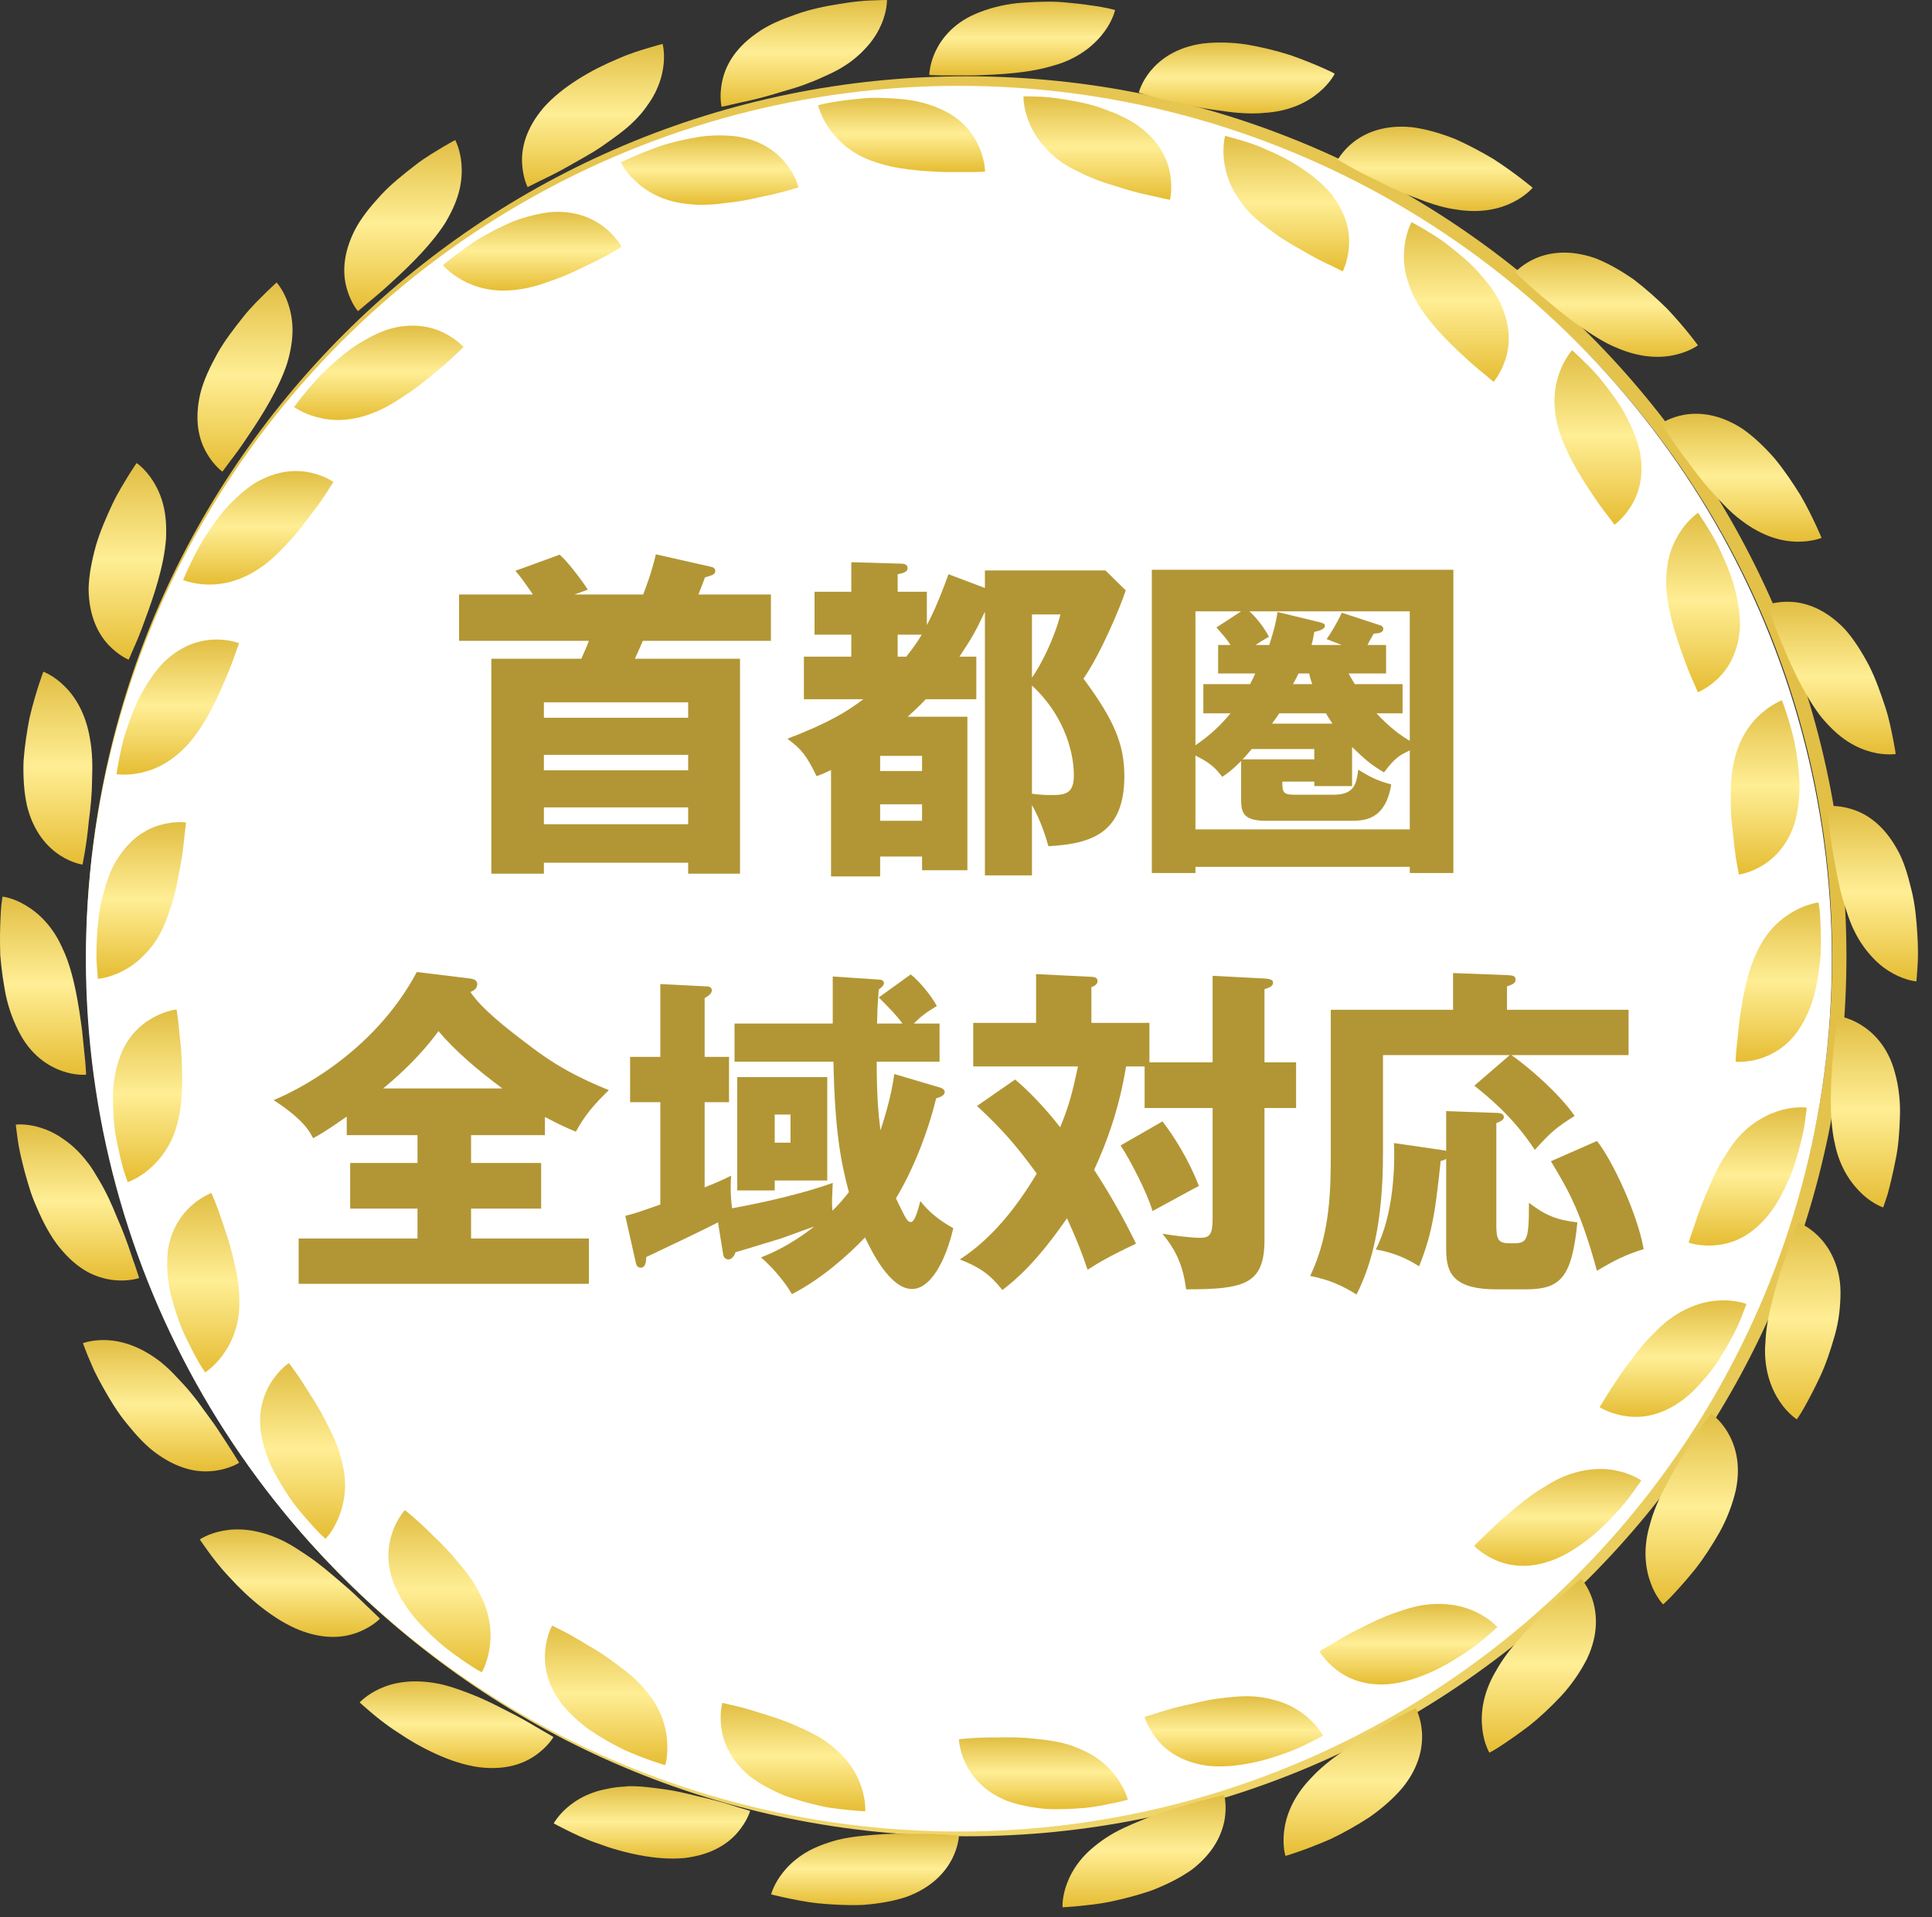 <svg width="135" height="134" viewBox="0 0 135 134" fill="none" xmlns="http://www.w3.org/2000/svg">
<rect x="0" y="0" width="135" height="134" fill="#333333" stroke="none"/>
<path d="M128.021 66.832C128.021 33.419 100.934 6.332 67.521 6.332C34.108 6.332 7.021 33.419 7.021 66.832C7.021 100.246 34.108 127.332 67.521 127.332V128.332C33.555 128.332 6.021 100.798 6.021 66.832C6.021 32.867 33.555 5.332 67.521 5.332C101.486 5.332 129.021 32.867 129.021 66.832C129.021 100.798 101.486 128.332 67.521 128.332V127.332C100.934 127.332 128.021 100.246 128.021 66.832Z" fill="url(#paint0_linear_2030_811)"/>
<circle cx="67" cy="67" r="61" fill="white"/>
<path d="M77.263 128.456C78.038 127.929 78.951 127.544 79.869 127.169C80.787 126.784 81.726 126.504 82.565 126.251C83.399 125.982 84.143 125.781 84.681 125.655C84.95 125.591 85.166 125.544 85.314 125.507C85.462 125.47 85.541 125.449 85.541 125.449C85.541 125.449 85.741 126.156 85.573 127.153C85.398 128.145 84.85 129.454 83.299 130.651C82.512 131.216 81.557 131.691 80.56 132.086C79.558 132.445 78.518 132.704 77.584 132.904C76.65 133.094 75.806 133.163 75.21 133.226C74.609 133.279 74.244 133.295 74.244 133.295C74.244 133.295 74.197 132.572 74.566 131.606C74.746 131.126 75.031 130.583 75.463 130.045C75.896 129.496 76.482 128.984 77.257 128.456H77.263Z" fill="url(#paint1_linear_2030_811)"/>
<path d="M91.593 124.283C92.221 123.592 93.002 122.964 93.819 122.41C94.616 121.819 95.455 121.302 96.22 120.874C97.713 119.956 98.927 119.386 98.927 119.386C98.927 119.386 99.286 120.014 99.359 121.027C99.428 122.03 99.217 123.454 97.982 124.964C97.355 125.697 96.547 126.409 95.666 127.016C94.774 127.596 93.835 128.119 92.97 128.53C92.094 128.91 91.308 129.211 90.738 129.406C90.453 129.501 90.226 129.58 90.068 129.633C89.91 129.675 89.82 129.702 89.82 129.702C89.82 129.702 89.767 129.527 89.725 129.232C89.688 128.937 89.667 128.509 89.725 127.992C89.846 126.958 90.305 125.623 91.588 124.288L91.593 124.283Z" fill="url(#paint2_linear_2030_811)"/>
<path d="M104.509 116.817C104.958 115.994 105.564 115.197 106.229 114.469C106.868 113.709 107.554 113.002 108.197 112.406C109.432 111.166 110.477 110.322 110.477 110.322C110.477 110.322 110.973 110.849 111.284 111.815C111.585 112.77 111.722 114.21 110.878 115.962C110.44 116.822 109.833 117.714 109.115 118.5C108.387 119.276 107.606 120.014 106.857 120.605C106.097 121.186 105.406 121.661 104.9 121.993C104.398 122.331 104.071 122.489 104.071 122.489C104.071 122.489 103.697 121.872 103.581 120.853C103.454 119.824 103.575 118.405 104.509 116.812V116.817Z" fill="url(#paint3_linear_2030_811)"/>
<path d="M115.299 106.507C115.537 105.6 115.943 104.687 116.413 103.821C116.856 102.935 117.352 102.086 117.837 101.352C118.307 100.608 118.718 99.959 119.04 99.511C119.357 99.057 119.563 98.793 119.563 98.793C119.563 98.793 120.169 99.189 120.697 100.054C121.214 100.909 121.694 102.281 121.283 104.18C121.061 105.119 120.686 106.132 120.169 107.061C119.647 107.984 119.061 108.887 118.47 109.641C117.874 110.385 117.31 111.013 116.898 111.451C116.692 111.673 116.523 111.841 116.402 111.952C116.281 112.063 116.212 112.126 116.212 112.126C116.212 112.126 115.7 111.615 115.352 110.654C114.988 109.683 114.766 108.275 115.299 106.507Z" fill="url(#paint4_linear_2030_811)"/>
<path d="M123.356 93.944C123.382 93.01 123.546 92.018 123.799 91.069C124.031 90.108 124.301 89.159 124.596 88.336C124.892 87.513 125.118 86.774 125.324 86.262C125.525 85.745 125.657 85.439 125.657 85.439C125.657 85.439 126.342 85.676 127.06 86.394C127.419 86.753 127.788 87.233 128.078 87.866C128.369 88.499 128.601 89.301 128.606 90.267C128.611 91.232 128.5 92.309 128.205 93.332C127.915 94.356 127.572 95.379 127.166 96.239C126.759 97.105 126.364 97.849 126.068 98.371C125.926 98.635 125.794 98.841 125.699 98.978C125.604 99.115 125.556 99.194 125.556 99.194C125.556 99.194 124.939 98.814 124.374 97.97C123.799 97.121 123.24 95.791 123.346 93.955L123.356 93.944Z" fill="url(#paint5_linear_2030_811)"/>
<path d="M128.184 79.82C127.804 77.994 127.925 75.826 128.052 74.074C128.142 73.203 128.221 72.433 128.274 71.884C128.337 71.335 128.395 71.003 128.395 71.003C128.395 71.003 129.118 71.072 129.988 71.594C130.848 72.116 131.925 73.108 132.415 74.987C132.674 75.926 132.801 76.997 132.758 78.057C132.727 79.123 132.648 80.194 132.442 81.128C132.257 82.067 132.057 82.885 131.898 83.466C131.714 84.041 131.587 84.384 131.587 84.384C131.587 84.384 130.896 84.162 130.147 83.471C129.413 82.79 128.527 81.629 128.189 79.814L128.184 79.82Z" fill="url(#paint6_linear_2030_811)"/>
<path d="M129.519 64.962C129.324 64.54 129.155 64.091 129.012 63.627C128.854 63.162 128.711 62.682 128.595 62.202C128.358 61.242 128.215 60.271 128.052 59.406C127.904 58.54 127.836 57.775 127.772 57.221C127.698 56.673 127.667 56.34 127.667 56.34C127.667 56.34 128.384 56.24 129.366 56.541C130.363 56.841 131.55 57.569 132.516 59.269C133.022 60.118 133.307 61.136 133.56 62.176C133.824 63.215 133.914 64.281 133.972 65.231C134.035 66.186 134.035 67.025 133.982 67.626C133.946 68.228 133.909 68.586 133.909 68.586C133.909 68.586 133.186 68.534 132.289 68.043C131.84 67.8 131.344 67.447 130.875 66.945C130.4 66.444 129.909 65.795 129.524 64.956L129.519 64.962Z" fill="url(#paint7_linear_2030_811)"/>
<path d="M127.334 50.204C126.179 48.753 125.266 46.774 124.596 45.154C124.243 44.352 123.973 43.63 123.794 43.107C123.704 42.843 123.625 42.638 123.572 42.495C123.52 42.353 123.493 42.274 123.493 42.274C123.493 42.274 124.169 42.005 125.192 42.063C126.205 42.126 127.545 42.548 128.901 43.962C129.55 44.68 130.115 45.592 130.611 46.537C131.091 47.492 131.434 48.505 131.735 49.412C132.036 50.32 132.173 51.154 132.299 51.745C132.415 52.336 132.463 52.694 132.463 52.694C132.463 52.694 131.745 52.816 130.753 52.552C130.257 52.42 129.688 52.193 129.107 51.818C128.527 51.444 127.941 50.916 127.334 50.199V50.204Z" fill="url(#paint8_linear_2030_811)"/>
<path d="M121.699 36.385C120.94 35.831 120.269 35.103 119.61 34.364C118.94 33.631 118.359 32.84 117.837 32.133C117.304 31.436 116.866 30.803 116.565 30.339C116.27 29.869 116.08 29.595 116.08 29.595C116.08 29.595 116.671 29.173 117.679 28.988C118.671 28.814 120.085 28.893 121.736 29.953C122.533 30.502 123.303 31.241 124.01 32.048C124.686 32.871 125.282 33.763 125.788 34.575C126.274 35.399 126.633 36.164 126.891 36.707C127.144 37.251 127.282 37.588 127.282 37.588C127.282 37.588 126.617 37.873 125.583 37.857C124.538 37.847 123.187 37.514 121.705 36.391L121.699 36.385Z" fill="url(#paint9_linear_2030_811)"/>
<path d="M112.946 24.297C112.081 23.939 111.247 23.395 110.434 22.825C109.611 22.271 108.857 21.643 108.187 21.079C107.501 20.53 106.931 20.013 106.525 19.633C106.124 19.253 105.876 19.026 105.876 19.026C105.876 19.026 106.356 18.472 107.285 18.061C108.208 17.66 109.601 17.401 111.453 18.04C112.355 18.383 113.278 18.921 114.16 19.533C115.004 20.177 115.8 20.894 116.481 21.564C117.795 22.952 118.644 24.134 118.644 24.134C118.644 24.134 118.064 24.572 117.056 24.799C116.043 25.036 114.64 25.036 112.941 24.292L112.946 24.297Z" fill="url(#paint10_linear_2030_811)"/>
<path d="M101.591 14.621C100.663 14.473 99.724 14.146 98.806 13.782C97.872 13.439 96.99 13.011 96.21 12.61C95.413 12.241 94.732 11.877 94.252 11.603C94.015 11.465 93.82 11.355 93.688 11.275C93.556 11.202 93.482 11.159 93.482 11.159C93.482 11.159 93.566 10.996 93.751 10.758C93.936 10.516 94.221 10.199 94.621 9.893C95.424 9.286 96.722 8.695 98.668 8.891C99.629 9.012 100.658 9.313 101.649 9.703C102.626 10.13 103.565 10.642 104.388 11.133C105.987 12.178 107.095 13.122 107.095 13.122C107.095 13.122 106.636 13.681 105.712 14.14C104.784 14.605 103.417 14.948 101.591 14.615V14.621Z" fill="url(#paint11_linear_2030_811)"/>
<path d="M88.269 7.899C87.335 7.972 86.338 7.899 85.367 7.746C84.38 7.635 83.415 7.445 82.565 7.234C80.85 6.886 79.573 6.474 79.573 6.474C79.573 6.474 79.742 5.767 80.376 4.981C81.009 4.205 82.138 3.298 84.069 3.039C85.029 2.928 86.106 2.955 87.161 3.118C88.211 3.303 89.25 3.561 90.163 3.852C91.065 4.168 91.841 4.49 92.395 4.733C92.669 4.859 92.891 4.954 93.039 5.028C93.186 5.107 93.265 5.15 93.265 5.15C93.265 5.15 93.186 5.313 93.012 5.556C92.838 5.799 92.558 6.126 92.163 6.458C91.371 7.128 90.121 7.798 88.274 7.893L88.269 7.899Z" fill="url(#paint12_linear_2030_811)"/>
<path d="M73.722 4.548C71.949 5.123 69.775 5.213 68.024 5.271C67.148 5.271 66.378 5.271 65.823 5.271C65.269 5.26 64.937 5.239 64.937 5.239C64.937 5.239 64.937 4.516 65.365 3.593C65.797 2.686 66.678 1.514 68.488 0.839C69.396 0.491 70.446 0.248 71.506 0.185C72.567 0.116 73.643 0.074 74.593 0.185C75.543 0.269 76.376 0.39 76.972 0.491C77.563 0.596 77.917 0.702 77.917 0.702C77.917 0.702 77.769 1.409 77.162 2.227C76.555 3.044 75.495 4.031 73.727 4.553L73.722 4.548Z" fill="url(#paint13_linear_2030_811)"/>
<path d="M58.806 4.733C58.405 4.97 57.978 5.181 57.529 5.371C57.086 5.582 56.622 5.767 56.157 5.936C55.693 6.105 55.224 6.247 54.759 6.374C54.3 6.506 53.857 6.653 53.429 6.764C52.585 7.002 51.825 7.139 51.287 7.271C50.749 7.403 50.422 7.461 50.422 7.461C50.422 7.461 50.248 6.759 50.448 5.756C50.644 4.738 51.24 3.467 52.839 2.343C53.63 1.757 54.611 1.356 55.624 1.002C56.632 0.638 57.682 0.433 58.627 0.28C59.571 0.121 60.405 0.037 61.006 0.026C61.613 0 61.977 0 61.977 0C61.977 0 61.998 0.723 61.602 1.667C61.402 2.137 61.106 2.665 60.653 3.182C60.204 3.704 59.608 4.258 58.811 4.728L58.806 4.733Z" fill="url(#paint14_linear_2030_811)"/>
<path d="M44.349 8.426C43.695 9.091 42.877 9.65 42.065 10.225C41.247 10.785 40.371 11.233 39.616 11.676C38.851 12.104 38.16 12.441 37.659 12.679C37.168 12.932 36.867 13.075 36.867 13.075C36.867 13.075 36.53 12.431 36.482 11.407C36.429 10.368 36.72 9.012 37.986 7.519C39.273 6.062 41.352 4.865 43.114 4.137C43.985 3.741 44.798 3.503 45.373 3.329C45.948 3.155 46.301 3.071 46.301 3.071C46.301 3.071 46.496 3.773 46.333 4.786C46.254 5.292 46.085 5.878 45.774 6.495C45.615 6.806 45.42 7.112 45.188 7.434C44.956 7.767 44.676 8.099 44.349 8.426Z" fill="url(#paint15_linear_2030_811)"/>
<path d="M31.19 15.454C30.214 17.032 28.657 18.551 27.36 19.733C26.716 20.329 26.125 20.826 25.692 21.174C25.275 21.532 25.012 21.744 25.012 21.744C25.012 21.744 24.531 21.2 24.246 20.213C23.951 19.221 23.909 17.834 24.79 16.082C25.238 15.217 25.914 14.394 26.642 13.607C27.37 12.827 28.214 12.167 28.969 11.581C29.718 10.985 30.457 10.579 30.968 10.262C31.485 9.956 31.807 9.788 31.807 9.788C31.807 9.788 32.161 10.421 32.245 11.444C32.288 11.956 32.266 12.568 32.113 13.238C31.955 13.908 31.66 14.642 31.185 15.449L31.19 15.454Z" fill="url(#paint16_linear_2030_811)"/>
<path d="M20.062 25.4C19.482 27.162 18.332 29.009 17.345 30.46C16.865 31.193 16.406 31.811 16.068 32.249C15.741 32.692 15.541 32.961 15.541 32.961C15.541 32.961 14.944 32.544 14.438 31.658C13.921 30.766 13.551 29.426 13.995 27.511C14.227 26.566 14.691 25.606 15.208 24.672C15.736 23.743 16.401 22.904 16.991 22.155C17.582 21.406 18.205 20.831 18.627 20.403C19.06 19.981 19.329 19.744 19.329 19.744C19.329 19.744 19.825 20.277 20.147 21.253C20.31 21.738 20.432 22.34 20.442 23.031C20.442 23.722 20.331 24.503 20.062 25.4Z" fill="url(#paint17_linear_2030_811)"/>
<path d="M11.599 37.683C11.457 39.535 10.771 41.598 10.159 43.244C9.868 44.073 9.573 44.785 9.346 45.292C9.23 45.545 9.146 45.751 9.088 45.888C9.03 46.03 8.993 46.104 8.993 46.104C8.993 46.104 8.317 45.84 7.605 45.096C6.908 44.358 6.217 43.139 6.191 41.176C6.207 40.211 6.418 39.161 6.703 38.126C7.003 37.103 7.441 36.121 7.842 35.256C8.249 34.391 8.708 33.684 9.019 33.167C9.341 32.655 9.547 32.359 9.547 32.359C9.547 32.359 10.153 32.761 10.702 33.631C10.976 34.069 11.24 34.618 11.409 35.288C11.578 35.958 11.647 36.739 11.599 37.678V37.683Z" fill="url(#paint18_linear_2030_811)"/>
<path d="M6.286 51.629C6.46 52.552 6.471 53.544 6.434 54.53C6.423 55.522 6.328 56.504 6.207 57.369C6.049 59.115 5.764 60.424 5.764 60.424C5.764 60.424 5.046 60.329 4.197 59.78C3.358 59.232 2.35 58.203 1.886 56.309C1.674 55.364 1.611 54.293 1.643 53.227C1.717 52.167 1.88 51.106 2.065 50.167C2.503 48.304 3.03 46.943 3.03 46.943C3.03 46.943 3.711 47.186 4.455 47.903C5.21 48.621 5.98 49.792 6.286 51.623V51.629Z" fill="url(#paint19_linear_2030_811)"/>
<path d="M4.444 66.434C5.199 68.143 5.505 70.291 5.737 72.032C5.827 72.902 5.906 73.673 5.959 74.222C6.006 74.77 6.017 75.108 6.017 75.108C6.017 75.108 5.294 75.187 4.334 74.849C3.384 74.512 2.128 73.757 1.273 72.016C0.835 71.151 0.487 70.127 0.318 69.077C0.223 68.555 0.15 68.027 0.092 67.51C0.065 67.251 0.044 66.998 0.018 66.745C0.012 66.492 0.007 66.249 0.002 66.012C-0.009 65.057 0.028 64.218 0.065 63.621C0.081 63.321 0.113 63.083 0.139 62.914C0.165 62.751 0.176 62.661 0.176 62.661C0.176 62.661 0.899 62.735 1.769 63.257C2.656 63.775 3.732 64.73 4.434 66.434H4.444Z" fill="url(#paint20_linear_2030_811)"/>
<path d="M6.143 81.26C6.423 81.629 6.666 82.041 6.914 82.463C7.167 82.885 7.399 83.323 7.61 83.772C7.821 84.22 8.011 84.674 8.191 85.117C8.386 85.555 8.56 85.988 8.718 86.399C9.035 87.217 9.251 87.956 9.446 88.473C9.626 88.995 9.721 89.317 9.721 89.317C9.721 89.317 9.04 89.565 8.022 89.47C7.515 89.422 6.919 89.285 6.286 88.979C5.669 88.668 5.02 88.183 4.381 87.444C3.722 86.716 3.199 85.782 2.756 84.811C2.534 84.326 2.323 83.83 2.155 83.339C1.996 82.843 1.854 82.358 1.727 81.898C1.485 80.975 1.295 80.152 1.226 79.556C1.142 78.96 1.105 78.596 1.105 78.596C1.105 78.596 1.822 78.501 2.804 78.801C3.294 78.949 3.848 79.197 4.408 79.593C4.988 79.983 5.584 80.521 6.138 81.265L6.143 81.26Z" fill="url(#paint21_linear_2030_811)"/>
<path d="M11.314 95.258C11.673 95.553 12.021 95.886 12.348 96.245C12.686 96.598 13.029 96.962 13.34 97.347C13.657 97.727 13.952 98.123 14.227 98.513C14.506 98.904 14.791 99.273 15.039 99.632C16.015 101.088 16.712 102.228 16.712 102.228C16.712 102.228 16.11 102.629 15.097 102.777C14.596 102.851 13.973 102.866 13.298 102.708C12.628 102.55 11.873 102.239 11.077 101.679C10.259 101.131 9.547 100.339 8.877 99.511C8.191 98.688 7.652 97.764 7.183 96.931C6.951 96.514 6.74 96.118 6.566 95.754C6.402 95.385 6.259 95.052 6.143 94.773C5.917 94.213 5.795 93.87 5.795 93.87C5.795 93.87 6.471 93.607 7.494 93.659C8.523 93.712 9.863 94.092 11.319 95.258H11.314Z" fill="url(#paint22_linear_2030_811)"/>
<path d="M19.661 107.626C20.083 107.826 20.495 108.069 20.901 108.338C21.308 108.607 21.73 108.876 22.12 109.177C22.912 109.773 23.64 110.427 24.31 110.997C24.969 111.572 25.502 112.132 25.914 112.506C26.315 112.886 26.547 113.124 26.547 113.124C26.547 113.124 26.056 113.656 25.106 114.042C24.146 114.437 22.759 114.638 20.938 113.926C19.128 113.208 17.313 111.651 16.037 110.232C15.377 109.541 14.87 108.871 14.517 108.38C14.163 107.895 13.963 107.589 13.963 107.589C13.963 107.589 14.554 107.172 15.567 106.982C16.585 106.787 17.968 106.839 19.661 107.626Z" fill="url(#paint23_linear_2030_811)"/>
<path d="M30.683 117.677C31.591 117.872 32.52 118.231 33.438 118.606C34.35 118.996 35.211 119.466 35.997 119.861C36.778 120.268 37.427 120.679 37.907 120.948C38.387 121.217 38.672 121.397 38.672 121.397C38.672 121.397 38.318 122.03 37.49 122.626C36.651 123.238 35.348 123.755 33.411 123.497C31.485 123.222 29.349 122.135 27.776 121.059C26.969 120.542 26.32 120.009 25.861 119.619C25.402 119.228 25.133 118.98 25.133 118.98C25.133 118.98 25.613 118.437 26.547 118.015C27.491 117.582 28.842 117.313 30.678 117.677H30.683Z" fill="url(#paint24_linear_2030_811)"/>
<path d="M43.774 124.837C44.708 124.8 45.689 124.948 46.671 125.085C47.652 125.233 48.591 125.507 49.451 125.697C50.306 125.903 51.039 126.13 51.567 126.304C52.1 126.457 52.416 126.557 52.416 126.557C52.416 126.557 52.227 127.259 51.562 128.04C50.892 128.831 49.757 129.628 47.805 129.855C45.869 130.039 43.536 129.496 41.748 128.826C40.84 128.52 40.086 128.14 39.548 127.876C39.009 127.607 38.693 127.433 38.693 127.433C38.693 127.433 39.031 126.789 39.838 126.156C40.244 125.839 40.761 125.523 41.41 125.291C41.737 125.169 42.091 125.08 42.481 125.006C42.877 124.921 43.304 124.869 43.774 124.853V124.837Z" fill="url(#paint25_linear_2030_811)"/>
<path d="M58.194 128.678C59.091 128.409 60.078 128.309 61.07 128.23C62.056 128.14 63.043 128.14 63.919 128.166C65.671 128.145 67.005 128.298 67.005 128.298C67.005 128.298 66.984 129.021 66.525 129.923C66.061 130.815 65.148 131.912 63.312 132.577C62.394 132.883 61.339 133.052 60.273 133.131C59.212 133.173 58.141 133.11 57.186 133.02C56.236 132.92 55.413 132.735 54.822 132.614C54.231 132.488 53.883 132.393 53.883 132.393C53.883 132.393 54.057 131.686 54.696 130.878C55.012 130.472 55.445 130.039 56.02 129.654C56.595 129.258 57.308 128.947 58.21 128.673L58.194 128.678Z" fill="url(#paint26_linear_2030_811)"/>
<path d="M70.324 125.839C71.147 126.151 72.102 126.325 73.062 126.42C74.018 126.472 74.983 126.42 75.838 126.346C76.693 126.261 77.431 126.087 77.964 125.982C78.492 125.866 78.808 125.776 78.808 125.776C78.808 125.776 78.64 125.069 78.049 124.251C77.753 123.84 77.357 123.402 76.835 123.006C76.313 122.605 75.669 122.283 74.862 121.993C74.055 121.713 73.173 121.602 72.292 121.513C71.411 121.413 70.535 121.407 69.754 121.428C68.192 121.397 67.005 121.555 67.005 121.555C67.005 121.555 67.021 122.278 67.438 123.18C67.85 124.072 68.678 125.169 70.329 125.845L70.324 125.839Z" fill="url(#paint27_linear_2030_811)"/>
<path d="M84.222 123.386C85.979 123.623 88.089 123.159 89.699 122.563C90.516 122.294 91.192 121.945 91.677 121.708C92.163 121.465 92.448 121.302 92.448 121.302C92.448 121.302 92.115 120.658 91.35 120.004C90.97 119.677 90.48 119.344 89.878 119.091C89.577 118.959 89.25 118.859 88.891 118.769C88.527 118.674 88.137 118.606 87.715 118.569C86.865 118.495 85.989 118.606 85.103 118.711C84.222 118.822 83.383 119.065 82.618 119.223C81.858 119.402 81.204 119.603 80.734 119.761C80.265 119.898 79.98 119.988 79.98 119.988C79.98 119.988 80.17 120.69 80.787 121.481C81.41 122.288 82.454 123.101 84.222 123.381V123.386Z" fill="url(#paint28_linear_2030_811)"/>
<path d="M97.138 117.688C98.906 117.508 100.842 116.553 102.262 115.588C102.99 115.129 103.57 114.643 103.982 114.29C104.393 113.936 104.631 113.714 104.631 113.714C104.631 113.714 104.156 113.166 103.254 112.717C102.346 112.253 101.069 111.931 99.381 112.184C98.547 112.327 97.708 112.628 96.874 112.939C96.051 113.271 95.286 113.683 94.579 114.031C93.883 114.385 93.308 114.759 92.88 115.002C92.453 115.245 92.2 115.408 92.2 115.408C92.2 115.408 92.548 116.041 93.339 116.664C94.136 117.297 95.35 117.856 97.133 117.693L97.138 117.688Z" fill="url(#paint29_linear_2030_811)"/>
<path d="M108.34 109.092C110.018 108.502 111.674 107.114 112.825 105.842C113.421 105.225 113.88 104.618 114.191 104.175C114.508 103.737 114.687 103.463 114.687 103.463C114.687 103.463 114.096 103.046 113.115 102.814C112.128 102.576 110.804 102.56 109.226 103.209C108.836 103.373 108.456 103.579 108.081 103.811C107.707 104.043 107.321 104.275 106.968 104.534C106.25 105.051 105.596 105.631 104.995 106.138C104.404 106.65 103.934 107.151 103.57 107.483C103.211 107.821 103.005 108.037 103.005 108.037C103.005 108.037 103.496 108.57 104.409 108.987C105.332 109.414 106.651 109.678 108.335 109.092H108.34Z" fill="url(#paint30_linear_2030_811)"/>
<path d="M117.199 98.097C117.969 97.627 118.623 96.925 119.246 96.192C119.879 95.459 120.37 94.63 120.792 93.886C121.003 93.512 121.193 93.153 121.351 92.826C121.499 92.493 121.625 92.192 121.726 91.945C121.926 91.443 122.037 91.132 122.037 91.132C122.037 91.132 121.362 90.863 120.359 90.879C119.351 90.889 118.053 91.18 116.676 92.182C116.339 92.435 116.017 92.725 115.711 93.037C115.394 93.343 115.083 93.665 114.798 94.002C114.508 94.34 114.239 94.683 113.991 95.031C113.737 95.374 113.479 95.701 113.257 96.023C112.381 97.316 111.775 98.339 111.775 98.339C111.775 98.339 112.376 98.74 113.358 98.93C113.848 99.02 114.444 99.067 115.093 98.957C115.737 98.846 116.449 98.587 117.199 98.107V98.097Z" fill="url(#paint31_linear_2030_811)"/>
<path d="M123.203 85.323C123.831 84.679 124.322 83.851 124.738 82.985C124.944 82.553 125.139 82.109 125.303 81.672C125.451 81.228 125.577 80.79 125.693 80.379C125.915 79.55 126.084 78.812 126.142 78.274C126.216 77.736 126.242 77.408 126.242 77.408C126.242 77.408 125.525 77.308 124.554 77.561C124.068 77.688 123.52 77.894 122.971 78.237C122.401 78.574 121.815 79.044 121.288 79.698C121.019 80.025 120.792 80.384 120.554 80.759C120.312 81.128 120.095 81.519 119.9 81.914C119.7 82.31 119.531 82.711 119.367 83.107C119.188 83.497 119.03 83.877 118.887 84.241C118.602 84.969 118.412 85.629 118.238 86.088C118.08 86.552 117.995 86.842 117.995 86.842C117.995 86.842 118.676 87.09 119.673 87.043C120.174 87.016 120.755 86.916 121.372 86.658C121.968 86.394 122.596 85.977 123.208 85.328L123.203 85.323Z" fill="url(#paint32_linear_2030_811)"/>
<path d="M125.984 71.483C126.411 70.707 126.754 69.789 126.923 68.845C127.018 68.375 127.092 67.9 127.144 67.431C127.171 67.199 127.192 66.967 127.218 66.745C127.224 66.518 127.229 66.296 127.234 66.085C127.245 65.225 127.213 64.471 127.176 63.933C127.166 63.664 127.129 63.447 127.108 63.3C127.086 63.152 127.071 63.073 127.071 63.073C127.071 63.073 126.348 63.147 125.472 63.616C124.585 64.086 123.499 64.946 122.797 66.471C122.042 67.996 121.742 69.911 121.525 71.462C121.446 72.238 121.377 72.924 121.325 73.409C121.282 73.9 121.277 74.2 121.277 74.2C121.277 74.2 121.995 74.279 122.95 73.995C123.889 73.704 125.134 73.045 125.973 71.488L125.984 71.483Z" fill="url(#paint33_linear_2030_811)"/>
<path d="M125.445 57.374C125.667 56.525 125.757 55.554 125.741 54.588C125.688 53.633 125.551 52.678 125.387 51.834C124.997 50.162 124.517 48.943 124.517 48.943C124.517 48.943 123.831 49.185 123.076 49.856C122.311 50.526 121.509 51.607 121.156 53.259C120.961 54.093 120.929 54.984 120.94 55.865C120.929 56.752 121.003 57.628 121.114 58.398C121.24 59.954 121.515 61.12 121.515 61.12C121.515 61.12 122.232 61.031 123.087 60.529C123.931 60.028 124.944 59.094 125.44 57.385L125.445 57.374Z" fill="url(#paint34_linear_2030_811)"/>
<path d="M121.578 43.798C121.599 42.917 121.43 41.962 121.193 41.028C120.934 40.1 120.549 39.219 120.19 38.438C119.832 37.657 119.415 37.024 119.13 36.559C118.84 36.1 118.655 35.837 118.655 35.837C118.655 35.837 118.048 36.232 117.473 37.066C117.188 37.483 116.908 38 116.713 38.628C116.518 39.256 116.418 39.973 116.423 40.828C116.481 42.516 117.061 44.363 117.6 45.83C117.853 46.569 118.117 47.202 118.323 47.65C118.428 47.872 118.502 48.056 118.555 48.183C118.607 48.31 118.639 48.378 118.639 48.378C118.639 48.378 119.314 48.12 120.043 47.423C120.755 46.732 121.483 45.598 121.578 43.809V43.798Z" fill="url(#paint35_linear_2030_811)"/>
<path d="M114.576 31.536C114.397 30.666 114.001 29.79 113.548 28.935C113.088 28.091 112.492 27.331 111.965 26.651C111.437 25.97 110.872 25.458 110.493 25.073C110.102 24.698 109.854 24.482 109.854 24.482C109.854 24.482 109.358 25.01 108.999 25.954C108.82 26.424 108.672 26.999 108.63 27.648C108.588 28.297 108.656 29.03 108.867 29.858C109.326 31.484 110.329 33.146 111.2 34.444C111.627 35.098 112.033 35.652 112.339 36.037C112.635 36.433 112.814 36.67 112.814 36.67C112.814 36.67 113.41 36.259 113.949 35.409C114.492 34.554 114.914 33.293 114.582 31.531L114.576 31.536Z" fill="url(#paint36_linear_2030_811)"/>
<path d="M104.884 21.269C104.509 20.461 103.913 19.707 103.269 18.984C102.626 18.267 101.866 17.67 101.19 17.137C100.52 16.599 99.85 16.235 99.391 15.95C98.922 15.676 98.632 15.528 98.632 15.528C98.632 15.528 98.273 16.161 98.146 17.159C98.083 17.66 98.072 18.251 98.183 18.894C98.299 19.533 98.531 20.229 98.932 20.989C99.761 22.461 101.127 23.838 102.277 24.893C102.847 25.432 103.375 25.87 103.76 26.176C104.135 26.497 104.367 26.682 104.367 26.682C104.367 26.682 104.847 26.139 105.169 25.189C105.501 24.229 105.612 22.904 104.873 21.269H104.884Z" fill="url(#paint37_linear_2030_811)"/>
<path d="M93.039 13.581C91.915 12.209 90.058 11.107 88.475 10.447C87.694 10.083 86.966 9.877 86.443 9.724C85.921 9.571 85.604 9.497 85.604 9.497C85.604 9.497 85.409 10.194 85.525 11.196C85.583 11.697 85.715 12.273 85.974 12.869C86.106 13.17 86.269 13.465 86.475 13.776C86.675 14.093 86.913 14.415 87.198 14.726C87.768 15.359 88.485 15.876 89.203 16.404C89.926 16.921 90.701 17.322 91.371 17.723C92.052 18.108 92.669 18.409 93.118 18.615C93.556 18.842 93.825 18.963 93.825 18.963C93.825 18.963 94.162 18.325 94.252 17.322C94.347 16.304 94.141 15.001 93.039 13.586V13.581Z" fill="url(#paint38_linear_2030_811)"/>
<path d="M79.711 8.933C79.009 8.368 78.128 7.983 77.226 7.651C76.323 7.302 75.379 7.112 74.529 6.975C73.68 6.828 72.931 6.748 72.387 6.748C71.844 6.727 71.517 6.733 71.517 6.733C71.517 6.733 71.49 7.455 71.844 8.395C72.018 8.864 72.282 9.387 72.683 9.898C73.079 10.415 73.606 10.964 74.313 11.423C74.667 11.655 75.046 11.861 75.442 12.04C75.838 12.241 76.244 12.42 76.661 12.579C77.078 12.737 77.489 12.874 77.901 12.99C78.307 13.112 78.703 13.249 79.078 13.349C79.827 13.565 80.507 13.681 80.982 13.797C81.463 13.914 81.753 13.961 81.753 13.961C81.753 13.961 81.932 13.259 81.779 12.267C81.631 11.26 81.125 10.014 79.711 8.927V8.933Z" fill="url(#paint39_linear_2030_811)"/>
<path d="M65.655 7.587C64.842 7.239 63.892 6.991 62.937 6.922C61.982 6.843 61.011 6.791 60.157 6.891C59.302 6.965 58.553 7.075 58.02 7.165C57.487 7.26 57.17 7.36 57.17 7.36C57.17 7.36 57.318 8.073 57.877 8.896C58.437 9.719 59.402 10.721 60.985 11.265C62.579 11.861 64.51 11.967 66.077 12.025C66.858 12.025 67.544 12.025 68.04 12.025C68.53 12.014 68.831 11.993 68.831 11.993C68.831 11.993 68.836 11.27 68.451 10.347C68.066 9.439 67.28 8.268 65.649 7.593L65.655 7.587Z" fill="url(#paint40_linear_2030_811)"/>
<path d="M51.678 9.566C50.807 9.434 49.831 9.429 48.881 9.561C47.937 9.708 46.998 9.935 46.175 10.194C45.362 10.479 44.666 10.769 44.17 10.985C43.922 11.096 43.726 11.186 43.589 11.249C43.457 11.318 43.383 11.36 43.383 11.36C43.383 11.36 43.463 11.523 43.631 11.771C43.8 12.014 44.064 12.347 44.439 12.695C45.188 13.386 46.349 14.088 48.021 14.251C48.871 14.357 49.762 14.32 50.633 14.193C51.52 14.114 52.38 13.95 53.134 13.771C54.664 13.47 55.793 13.091 55.793 13.091C55.793 13.091 55.63 12.383 55.044 11.587C54.458 10.801 53.424 9.872 51.672 9.571L51.678 9.566Z" fill="url(#paint41_linear_2030_811)"/>
<path d="M38.577 14.816C37.701 14.895 36.762 15.143 35.859 15.475C34.978 15.845 34.124 16.298 33.385 16.736C31.945 17.676 30.953 18.53 30.953 18.53C30.953 18.53 31.406 19.09 32.298 19.58C33.19 20.076 34.477 20.472 36.15 20.24C36.999 20.145 37.849 19.876 38.677 19.564C39.516 19.274 40.307 18.9 41.004 18.551C41.716 18.224 42.318 17.902 42.745 17.654C42.956 17.528 43.125 17.428 43.246 17.359C43.362 17.29 43.431 17.259 43.431 17.259C43.431 17.259 43.346 17.095 43.172 16.852C42.993 16.61 42.719 16.283 42.339 15.971C41.579 15.343 40.371 14.716 38.582 14.816H38.577Z" fill="url(#paint42_linear_2030_811)"/>
<path d="M27.09 23.031C26.257 23.311 25.407 23.78 24.605 24.318C23.835 24.888 23.112 25.532 22.495 26.128C21.313 27.373 20.553 28.444 20.553 28.444C20.553 28.444 21.133 28.882 22.11 29.146C23.091 29.421 24.431 29.494 26.009 28.882C26.811 28.592 27.57 28.123 28.309 27.627C29.058 27.146 29.734 26.593 30.335 26.091C30.947 25.606 31.459 25.147 31.813 24.804C32.171 24.461 32.388 24.255 32.388 24.255C32.388 24.255 31.913 23.701 31.016 23.258C30.129 22.825 28.81 22.509 27.096 23.026L27.09 23.031Z" fill="url(#paint43_linear_2030_811)"/>
<path d="M17.867 33.726C17.123 34.196 16.411 34.85 15.757 35.562C15.134 36.296 14.596 37.092 14.137 37.82C13.699 38.559 13.377 39.245 13.145 39.736C12.918 40.226 12.797 40.532 12.797 40.532C12.797 40.532 13.462 40.823 14.475 40.849C15.493 40.881 16.807 40.638 18.2 39.672C18.912 39.197 19.535 38.564 20.136 37.915C20.753 37.272 21.271 36.57 21.74 35.947C22.22 35.33 22.605 34.765 22.875 34.349C23.133 33.932 23.302 33.684 23.302 33.684C23.302 33.684 22.711 33.256 21.735 33.035C20.769 32.824 19.413 32.829 17.867 33.731V33.726Z" fill="url(#paint44_linear_2030_811)"/>
<path d="M11.436 46.294C10.818 46.927 10.291 47.734 9.826 48.579C9.378 49.428 9.061 50.341 8.792 51.154C8.513 51.966 8.396 52.721 8.286 53.248C8.185 53.781 8.143 54.103 8.143 54.103C8.143 54.103 8.861 54.224 9.842 54.008C10.333 53.903 10.892 53.713 11.462 53.385C12.027 53.064 12.596 52.605 13.177 51.977C14.285 50.705 15.124 48.959 15.725 47.518C16.042 46.806 16.279 46.162 16.438 45.698C16.511 45.466 16.585 45.281 16.633 45.154C16.68 45.028 16.701 44.954 16.701 44.954C16.701 44.954 16.031 44.68 15.024 44.695C14.026 44.717 12.728 45.044 11.436 46.289V46.294Z" fill="url(#paint45_linear_2030_811)"/>
<path d="M8.196 60.034C7.7 60.788 7.426 61.706 7.178 62.64C6.919 63.574 6.835 64.534 6.782 65.389C6.724 66.249 6.724 67.004 6.771 67.542C6.808 68.085 6.845 68.407 6.845 68.407C6.845 68.407 7.568 68.359 8.47 67.916C8.919 67.695 9.415 67.378 9.884 66.93C10.359 66.481 10.85 65.901 11.235 65.152C11.43 64.777 11.594 64.376 11.736 63.959C11.889 63.548 12.032 63.12 12.148 62.693C12.375 61.838 12.512 60.973 12.66 60.208C12.797 59.437 12.855 58.757 12.908 58.266C12.971 57.781 12.997 57.48 12.997 57.48C12.997 57.48 12.28 57.374 11.309 57.628C10.322 57.881 9.151 58.514 8.201 60.034H8.196Z" fill="url(#paint46_linear_2030_811)"/>
<path d="M8.28 74.153C8.011 74.997 7.869 75.968 7.895 76.923C7.906 77.883 7.969 78.849 8.148 79.688C8.312 80.532 8.491 81.265 8.639 81.788C8.808 82.305 8.924 82.611 8.924 82.611C8.924 82.611 9.615 82.394 10.38 81.751C11.13 81.118 12.037 80.046 12.417 78.416C12.839 76.775 12.749 74.839 12.649 73.277C12.57 72.501 12.501 71.816 12.449 71.33C12.391 70.839 12.338 70.549 12.338 70.549C12.338 70.549 11.615 70.618 10.739 71.093C9.874 71.567 8.792 72.465 8.28 74.158V74.153Z" fill="url(#paint47_linear_2030_811)"/>
<path d="M11.694 87.85C11.652 88.726 11.726 89.707 11.979 90.631C12.227 91.554 12.523 92.477 12.887 93.258C13.251 94.039 13.604 94.704 13.873 95.174C14.005 95.411 14.121 95.59 14.206 95.717C14.29 95.838 14.338 95.907 14.338 95.907C14.338 95.907 14.955 95.532 15.546 94.725C16.147 93.918 16.749 92.673 16.722 91C16.738 90.145 16.617 89.254 16.406 88.399C16.216 87.539 15.989 86.689 15.725 85.956C15.467 85.222 15.266 84.563 15.076 84.109C14.897 83.65 14.77 83.381 14.77 83.381C14.77 83.381 14.084 83.618 13.351 84.283C12.982 84.616 12.607 85.064 12.296 85.65C11.99 86.236 11.731 86.969 11.694 87.845V87.85Z" fill="url(#paint48_linear_2030_811)"/>
<path d="M18.268 100.339C18.437 101.204 18.754 102.128 19.208 102.977C19.667 103.816 20.184 104.639 20.711 105.315C21.25 105.985 21.756 106.549 22.125 106.94C22.31 107.14 22.463 107.293 22.574 107.388C22.685 107.488 22.748 107.541 22.748 107.541C22.748 107.541 23.26 107.029 23.64 106.106C24.035 105.172 24.326 103.832 23.904 102.207C23.724 101.373 23.386 100.54 22.975 99.759C22.595 98.957 22.162 98.197 21.73 97.543C21.318 96.883 20.949 96.303 20.659 95.902C20.374 95.501 20.189 95.263 20.189 95.263C20.189 95.263 19.582 95.654 19.028 96.477C18.485 97.295 17.957 98.582 18.263 100.329L18.268 100.339Z" fill="url(#paint49_linear_2030_811)"/>
<path d="M27.618 110.923C27.987 111.72 28.515 112.543 29.148 113.266C29.792 113.973 30.488 114.643 31.158 115.181C31.839 115.704 32.462 116.131 32.915 116.427C33.364 116.727 33.665 116.87 33.665 116.87C33.665 116.87 34.039 116.252 34.197 115.266C34.366 114.263 34.324 112.897 33.538 111.414C33.163 110.644 32.641 109.916 32.061 109.251C31.507 108.56 30.9 107.921 30.33 107.388C29.233 106.275 28.293 105.536 28.293 105.536C28.293 105.536 27.797 106.064 27.449 106.993C27.117 107.916 26.906 109.288 27.618 110.918V110.923Z" fill="url(#paint50_linear_2030_811)"/>
<path d="M39.194 119.007C39.738 119.698 40.45 120.363 41.236 120.922C42.028 121.46 42.872 121.935 43.647 122.31C44.434 122.653 45.141 122.922 45.652 123.096C45.911 123.18 46.117 123.249 46.259 123.296C46.401 123.333 46.481 123.354 46.481 123.354C46.481 123.354 46.539 123.18 46.581 122.885C46.623 122.589 46.655 122.167 46.618 121.661C46.544 120.648 46.175 119.339 45.061 118.078C44.518 117.418 43.832 116.843 43.114 116.332C42.413 115.788 41.674 115.318 40.993 114.933C39.669 114.105 38.582 113.614 38.582 113.614C38.582 113.614 38.223 114.242 38.107 115.224C37.996 116.2 38.123 117.577 39.194 118.996V119.007Z" fill="url(#paint51_linear_2030_811)"/>
<path d="M52.353 124.109C53.05 124.652 53.904 125.106 54.791 125.475C55.688 125.813 56.622 126.05 57.461 126.24C58.3 126.414 59.059 126.473 59.597 126.525C60.136 126.573 60.463 126.583 60.463 126.583C60.463 126.583 60.51 125.86 60.194 124.9C60.035 124.42 59.788 123.882 59.408 123.349C59.028 122.811 58.511 122.31 57.825 121.792C57.139 121.281 56.331 120.917 55.519 120.563C54.706 120.199 53.873 119.946 53.129 119.719C52.39 119.471 51.725 119.297 51.245 119.186C51.002 119.133 50.812 119.091 50.681 119.059C50.549 119.028 50.475 119.007 50.475 119.007C50.475 119.007 50.269 119.714 50.396 120.695C50.522 121.671 50.976 122.953 52.353 124.103V124.109Z" fill="url(#paint52_linear_2030_811)"/>
<path d="M101.053 80.436V77.652L104.437 77.772C104.773 77.772 105.085 77.796 105.085 78.084C105.085 78.252 104.869 78.372 104.557 78.492V85.572C104.557 86.652 104.677 86.892 105.541 86.892C106.693 86.892 106.837 86.892 106.837 84.06C107.965 84.924 108.757 85.26 110.221 85.428C109.837 89.316 109.021 90.108 106.621 90.108H104.557C101.173 90.108 101.053 88.62 101.053 87.132V80.988C100.981 81.036 100.789 81.132 100.669 81.132C100.333 84.252 100.141 86.1 99.157 88.5C98.317 87.948 97.309 87.516 96.133 87.324C97.381 84.9 97.477 81.516 97.405 79.884L100.861 80.388C100.933 80.388 100.981 80.412 101.053 80.436ZM105.301 70.572H113.797V73.74H105.613C106.693 74.484 108.901 76.356 110.029 77.988C108.709 78.828 108.397 79.092 107.245 80.364C105.685 77.964 103.789 76.5 103.021 75.876L105.493 73.74H96.637V80.58C96.637 85.428 95.869 88.332 94.789 90.468C93.781 89.844 92.893 89.436 91.549 89.172C92.989 86.172 92.989 83.004 92.989 80.412V70.572H101.533V68.004L105.301 68.148C105.661 68.172 105.901 68.172 105.901 68.46C105.901 68.724 105.685 68.796 105.301 68.94V70.572ZM108.373 81.156L111.589 79.74C112.621 81.012 114.421 84.804 114.853 87.3C113.653 87.66 112.789 88.092 111.589 88.812C110.461 84.708 109.645 83.268 108.373 81.156Z" fill="#B29635"/>
<path d="M80.317 74.244H84.733V68.196L88.405 68.388C88.789 68.412 88.957 68.508 88.957 68.676C88.957 68.94 88.645 69.036 88.357 69.132V74.244H90.565V77.436H88.357V86.652C88.357 89.772 86.941 90.108 82.885 90.108C82.645 88.38 82.189 87.42 81.229 86.22C81.901 86.34 83.221 86.508 83.869 86.508C84.541 86.508 84.733 86.268 84.733 85.14V77.436H79.981V74.532H78.685C78.181 77.58 77.317 79.884 76.453 81.756C77.533 83.412 78.517 85.14 79.381 86.916C77.341 87.876 76.597 88.356 75.997 88.74C75.565 87.468 75.205 86.556 74.557 85.14C72.349 88.332 70.909 89.484 70.045 90.156C69.181 89.076 68.485 88.572 67.069 88.02C69.325 86.556 71.053 84.348 72.445 82.02C71.149 80.244 70.141 79.02 68.269 77.292L70.933 75.444C72.469 76.74 73.765 78.372 74.077 78.78C74.677 77.364 74.941 76.332 75.325 74.532H68.005V71.484H72.397V68.076L76.261 68.268C76.381 68.268 76.693 68.292 76.693 68.556C76.693 68.82 76.405 68.94 76.261 68.988V71.484H80.317V74.244ZM78.301 80.052L81.229 78.372C82.021 79.404 83.053 81.012 83.773 82.884C83.437 83.052 81.613 84.06 80.533 84.636C80.173 83.388 78.973 81.06 78.301 80.052Z" fill="#B29635"/>
<path d="M58.237 74.196H51.325V71.532H58.189V68.244L61.405 68.46C61.501 68.46 61.765 68.484 61.765 68.7C61.765 68.868 61.621 68.988 61.405 69.156C61.381 69.516 61.309 70.092 61.285 71.532H63.061C62.629 70.932 62.029 70.332 61.405 69.708L63.637 68.1C64.285 68.604 65.125 69.66 65.461 70.308C64.693 70.764 64.333 71.052 63.853 71.532H65.653V74.196H61.261C61.261 76.404 61.357 77.724 61.525 78.996C61.645 78.636 62.293 76.668 62.485 75.06L65.653 75.996C65.749 76.02 66.013 76.116 66.013 76.308C66.013 76.572 65.701 76.668 65.413 76.764C64.789 79.332 63.709 81.924 62.605 83.748C63.325 85.236 63.397 85.404 63.661 85.404C63.949 85.404 64.213 84.3 64.309 83.94C64.861 84.636 65.533 85.236 66.613 85.836C66.061 88.188 65.005 90.084 63.733 90.084C62.149 90.084 60.853 87.324 60.445 86.484C59.293 87.684 57.445 89.364 55.333 90.444C54.877 89.628 53.989 88.572 53.173 87.876C55.069 87.156 56.533 86.004 56.893 85.716C56.509 85.86 54.709 86.508 54.565 86.556C51.877 87.372 51.589 87.468 51.397 87.516C51.325 87.756 51.133 88.02 50.893 88.02C50.701 88.02 50.557 87.852 50.533 87.684L50.173 85.428C49.405 85.836 45.877 87.516 45.157 87.852C45.157 88.14 45.109 88.596 44.773 88.596C44.653 88.596 44.485 88.524 44.437 88.284L43.693 84.972C44.461 84.78 44.773 84.66 46.141 84.18V77.028H44.029V73.86H46.141V68.772L49.429 68.94C49.573 68.94 49.741 69.036 49.741 69.204C49.741 69.396 49.573 69.564 49.237 69.756V73.86H50.941V77.028H49.237V82.98C50.269 82.572 50.557 82.428 51.085 82.164C51.061 82.62 51.013 83.412 51.157 84.444C51.541 84.372 55.333 83.7 58.189 82.668C58.141 83.82 58.117 83.94 58.165 84.612C58.453 84.348 58.861 83.892 59.317 83.316C58.741 81.18 58.333 78.972 58.237 74.196ZM51.517 75.276H57.805V82.5H54.133V83.196H51.517V75.276ZM55.237 77.892H54.133V79.86H55.237V77.892Z" fill="#B29635"/>
<path d="M32.917 79.332V81.276H37.813V84.468H32.917V86.556H41.149V89.724H20.869V86.556H29.173V84.468H24.469V81.276H29.173V79.332H24.229V78.036C22.693 79.116 22.189 79.38 21.877 79.548C21.661 79.116 21.229 78.252 19.117 76.884C20.413 76.356 26.029 73.74 29.125 67.932L32.869 68.388C33.037 68.412 33.349 68.484 33.349 68.772C33.349 69.156 32.989 69.276 32.869 69.324C33.661 70.524 35.437 71.892 36.925 73.02C38.917 74.556 40.501 75.348 42.541 76.188C41.461 77.244 40.885 77.916 40.237 79.092C39.661 78.852 39.061 78.588 38.077 78.06V79.332H32.917ZM26.773 76.068H35.101C33.301 74.724 31.813 73.452 30.637 72.06C30.397 72.396 29.173 74.1 26.773 76.068Z" fill="#B29635"/>
<path d="M98.509 60.58H83.533V61.012H80.485V39.82H101.557V61.012H98.509V60.58ZM96.853 47.068H94.237C94.333 47.236 94.357 47.308 94.669 47.812H98.005V49.852H96.181C97.189 50.932 98.005 51.484 98.509 51.772V42.724H87.301C87.637 43.012 88.237 43.684 88.669 44.5C88.213 44.764 88.093 44.836 87.733 45.076H88.693C89.053 43.924 89.149 43.54 89.269 42.772L92.149 43.468C92.509 43.564 92.581 43.612 92.581 43.732C92.581 43.972 92.173 44.092 91.837 44.164C91.813 44.356 91.717 44.836 91.645 45.076H93.757L92.701 44.668C92.989 44.26 93.469 43.468 93.757 42.82L96.469 43.708C96.565 43.732 96.661 43.828 96.661 43.948C96.661 44.212 96.373 44.26 95.989 44.284C95.917 44.404 95.605 44.956 95.557 45.076H96.853V47.068ZM84.085 47.812H87.349C87.541 47.452 87.613 47.308 87.709 47.068H85.117V45.076H85.981C85.741 44.668 85.357 44.26 84.997 43.852L86.725 42.724H83.533V52.084C84.613 51.34 85.285 50.692 85.981 49.852H84.085V47.812ZM91.477 47.068H90.733C90.589 47.38 90.493 47.548 90.349 47.812H91.693C91.549 47.428 91.525 47.236 91.477 47.068ZM88.885 50.572H93.109C92.845 50.188 92.773 50.068 92.653 49.852H89.389C89.269 50.02 89.221 50.116 88.885 50.572ZM98.509 57.964V52.444C97.813 52.78 97.501 52.924 96.709 53.98C95.845 53.476 95.389 53.092 94.477 52.204V54.94H91.837V54.628H89.605C89.605 55.3 89.605 55.54 90.421 55.54H93.205C94.645 55.54 94.789 54.748 94.909 53.788C95.605 54.22 96.181 54.556 97.213 54.82C96.805 57.364 95.269 57.364 94.333 57.364H88.477C86.845 57.364 86.725 56.764 86.725 55.852V53.188C86.101 53.812 85.765 54.052 85.405 54.292C84.901 53.644 84.589 53.332 83.533 52.804V57.964H98.509ZM91.837 52.348H87.469C87.085 52.804 86.989 52.9 86.821 53.068H91.837V52.348Z" fill="#B29635"/>
<path d="M68.821 61.18V42.748C68.125 44.212 67.957 44.5 67.045 45.892H68.221V48.868H64.693C64.165 49.42 63.637 49.9 63.421 50.092H67.597V60.82H64.429V59.86H61.501V61.252H58.069V53.812C57.565 54.052 57.469 54.1 57.061 54.244C56.365 52.828 56.029 52.372 55.021 51.628C57.973 50.5 59.245 49.684 60.325 48.868H56.173V45.892H59.485V44.356H56.917V41.356H59.485V39.292L62.845 39.388C63.109 39.388 63.421 39.412 63.421 39.7C63.421 39.988 63.085 40.06 62.725 40.132V41.356H64.765V43.684C65.029 43.18 65.485 42.316 66.277 40.132L68.821 41.092V39.868H77.245L78.661 41.26C78.301 42.388 76.909 45.7 75.709 47.428C77.845 50.308 78.565 52.012 78.565 54.244C78.565 58.204 76.309 58.972 73.261 59.14C73.093 58.564 72.757 57.412 72.109 56.26V61.18H68.821ZM61.501 57.364H64.429V56.212H61.501V57.364ZM61.501 53.884H64.429V52.828H61.501V53.884ZM64.405 44.356H62.725V45.892H63.325C63.997 45.052 64.261 44.596 64.405 44.356ZM74.101 42.94H72.109V47.356C72.685 46.564 73.645 44.716 74.101 42.94ZM72.109 47.908V55.468C72.685 55.564 73.261 55.564 73.525 55.564C74.509 55.564 75.037 55.396 75.037 54.196C75.037 52.3 74.173 49.804 72.109 47.908Z" fill="#B29635"/>
<path d="M40.141 41.548H44.941C45.085 41.188 45.565 39.916 45.829 38.74L49.645 39.604C49.789 39.628 49.981 39.7 49.981 39.916C49.981 40.156 49.693 40.228 49.261 40.348C49.189 40.54 48.877 41.38 48.805 41.548H53.869V44.788H44.917C44.845 44.956 44.557 45.628 44.365 46.036H51.709V61.06H48.085V60.292H38.005V61.06H34.333V46.036H40.621C41.005 45.172 41.053 45.052 41.149 44.788H32.077V41.548H37.237C36.517 40.492 36.301 40.228 36.013 39.892L39.109 38.764C39.757 39.34 40.741 40.684 41.077 41.212C40.741 41.332 40.453 41.428 40.141 41.548ZM48.085 53.836V52.756H38.005V53.836H48.085ZM38.005 49.084V50.164H48.085V49.084H38.005ZM48.085 57.604V56.428H38.005V57.604H48.085Z" fill="#B29635"/>
<defs>
<linearGradient id="paint0_linear_2030_811" x1="67.521" y1="5.332" x2="67.521" y2="128.332" gradientUnits="userSpaceOnUse">
<stop stop-color="#E6C651"/>
<stop offset="0.486" stop-color="#E1BE43"/>
<stop offset="1" stop-color="#EFD56B"/>
</linearGradient>
<linearGradient id="paint1_linear_2030_811" x1="79.941" y1="125.449" x2="79.941" y2="133.295" gradientUnits="userSpaceOnUse">
<stop stop-color="#E1BE43"/>
<stop offset="0.49" stop-color="#FFEE95"/>
<stop offset="1" stop-color="#E6BD33"/>
</linearGradient>
<linearGradient id="paint2_linear_2030_811" x1="94.53" y1="119.386" x2="94.53" y2="129.702" gradientUnits="userSpaceOnUse">
<stop stop-color="#E1BE43"/>
<stop offset="0.49" stop-color="#FFEE95"/>
<stop offset="1" stop-color="#E6BD33"/>
</linearGradient>
<linearGradient id="paint3_linear_2030_811" x1="107.528" y1="110.322" x2="107.528" y2="122.489" gradientUnits="userSpaceOnUse">
<stop stop-color="#E1BE43"/>
<stop offset="0.49" stop-color="#FFEE95"/>
<stop offset="1" stop-color="#E6BD33"/>
</linearGradient>
<linearGradient id="paint4_linear_2030_811" x1="118.21" y1="98.793" x2="118.21" y2="112.126" gradientUnits="userSpaceOnUse">
<stop stop-color="#E1BE43"/>
<stop offset="0.49" stop-color="#FFEE95"/>
<stop offset="1" stop-color="#E6BD33"/>
</linearGradient>
<linearGradient id="paint5_linear_2030_811" x1="125.969" y1="85.439" x2="125.969" y2="99.194" gradientUnits="userSpaceOnUse">
<stop stop-color="#E1BE43"/>
<stop offset="0.49" stop-color="#FFEE95"/>
<stop offset="1" stop-color="#E6BD33"/>
</linearGradient>
<linearGradient id="paint6_linear_2030_811" x1="130.347" y1="71.003" x2="130.347" y2="84.384" gradientUnits="userSpaceOnUse">
<stop stop-color="#E1BE43"/>
<stop offset="0.49" stop-color="#FFEE95"/>
<stop offset="1" stop-color="#E6BD33"/>
</linearGradient>
<linearGradient id="paint7_linear_2030_811" x1="130.844" y1="56.324" x2="130.844" y2="68.586" gradientUnits="userSpaceOnUse">
<stop stop-color="#E1BE43"/>
<stop offset="0.49" stop-color="#FFEE95"/>
<stop offset="1" stop-color="#E6BD33"/>
</linearGradient>
<linearGradient id="paint8_linear_2030_811" x1="127.978" y1="42.054" x2="127.978" y2="52.722" gradientUnits="userSpaceOnUse">
<stop stop-color="#E1BE43"/>
<stop offset="0.49" stop-color="#FFEE95"/>
<stop offset="1" stop-color="#E6BD33"/>
</linearGradient>
<linearGradient id="paint9_linear_2030_811" x1="121.681" y1="28.916" x2="121.681" y2="37.858" gradientUnits="userSpaceOnUse">
<stop stop-color="#E1BE43"/>
<stop offset="0.49" stop-color="#FFEE95"/>
<stop offset="1" stop-color="#E6BD33"/>
</linearGradient>
<linearGradient id="paint10_linear_2030_811" x1="112.26" y1="17.654" x2="112.26" y2="24.939" gradientUnits="userSpaceOnUse">
<stop stop-color="#E1BE43"/>
<stop offset="0.49" stop-color="#FFEE95"/>
<stop offset="1" stop-color="#E6BD33"/>
</linearGradient>
<linearGradient id="paint11_linear_2030_811" x1="100.288" y1="8.853" x2="100.288" y2="14.748" gradientUnits="userSpaceOnUse">
<stop stop-color="#E1BE43"/>
<stop offset="0.49" stop-color="#FFEE95"/>
<stop offset="1" stop-color="#E6BD33"/>
</linearGradient>
<linearGradient id="paint12_linear_2030_811" x1="86.419" y1="2.972" x2="86.419" y2="7.927" gradientUnits="userSpaceOnUse">
<stop stop-color="#E1BE43"/>
<stop offset="0.49" stop-color="#FFEE95"/>
<stop offset="1" stop-color="#E6BD33"/>
</linearGradient>
<linearGradient id="paint13_linear_2030_811" x1="71.427" y1="0.116" x2="71.427" y2="5.271" gradientUnits="userSpaceOnUse">
<stop stop-color="#E1BE43"/>
<stop offset="0.49" stop-color="#FFEE95"/>
<stop offset="1" stop-color="#E6BD33"/>
</linearGradient>
<linearGradient id="paint14_linear_2030_811" x1="56.165" y1="0" x2="56.165" y2="7.461" gradientUnits="userSpaceOnUse">
<stop stop-color="#E1BE43"/>
<stop offset="0.49" stop-color="#FFEE95"/>
<stop offset="1" stop-color="#E6BD33"/>
</linearGradient>
<linearGradient id="paint15_linear_2030_811" x1="41.437" y1="3.071" x2="41.437" y2="13.075" gradientUnits="userSpaceOnUse">
<stop stop-color="#E1BE43"/>
<stop offset="0.49" stop-color="#FFEE95"/>
<stop offset="1" stop-color="#E6BD33"/>
</linearGradient>
<linearGradient id="paint16_linear_2030_811" x1="28.16" y1="9.788" x2="28.16" y2="21.744" gradientUnits="userSpaceOnUse">
<stop stop-color="#E1BE43"/>
<stop offset="0.49" stop-color="#FFEE95"/>
<stop offset="1" stop-color="#E6BD33"/>
</linearGradient>
<linearGradient id="paint17_linear_2030_811" x1="17.12" y1="19.744" x2="17.12" y2="32.961" gradientUnits="userSpaceOnUse">
<stop stop-color="#E1BE43"/>
<stop offset="0.49" stop-color="#FFEE95"/>
<stop offset="1" stop-color="#E6BD33"/>
</linearGradient>
<linearGradient id="paint18_linear_2030_811" x1="8.902" y1="32.359" x2="8.902" y2="46.104" gradientUnits="userSpaceOnUse">
<stop stop-color="#E1BE43"/>
<stop offset="0.49" stop-color="#FFEE95"/>
<stop offset="1" stop-color="#E6BD33"/>
</linearGradient>
<linearGradient id="paint19_linear_2030_811" x1="4.043" y1="46.943" x2="4.043" y2="60.424" gradientUnits="userSpaceOnUse">
<stop stop-color="#E1BE43"/>
<stop offset="0.49" stop-color="#FFEE95"/>
<stop offset="1" stop-color="#E6BD33"/>
</linearGradient>
<linearGradient id="paint20_linear_2030_811" x1="3.008" y1="62.661" x2="3.008" y2="75.116" gradientUnits="userSpaceOnUse">
<stop stop-color="#E1BE43"/>
<stop offset="0.49" stop-color="#FFEE95"/>
<stop offset="1" stop-color="#E6BD33"/>
</linearGradient>
<linearGradient id="paint21_linear_2030_811" x1="5.413" y1="78.581" x2="5.413" y2="89.492" gradientUnits="userSpaceOnUse">
<stop stop-color="#E1BE43"/>
<stop offset="0.49" stop-color="#FFEE95"/>
<stop offset="1" stop-color="#E6BD33"/>
</linearGradient>
<linearGradient id="paint22_linear_2030_811" x1="11.254" y1="93.652" x2="11.254" y2="102.831" gradientUnits="userSpaceOnUse">
<stop stop-color="#E1BE43"/>
<stop offset="0.49" stop-color="#FFEE95"/>
<stop offset="1" stop-color="#E6BD33"/>
</linearGradient>
<linearGradient id="paint23_linear_2030_811" x1="20.255" y1="106.886" x2="20.255" y2="114.4" gradientUnits="userSpaceOnUse">
<stop stop-color="#E1BE43"/>
<stop offset="0.49" stop-color="#FFEE95"/>
<stop offset="1" stop-color="#E6BD33"/>
</linearGradient>
<linearGradient id="paint24_linear_2030_811" x1="31.902" y1="117.507" x2="31.902" y2="123.565" gradientUnits="userSpaceOnUse">
<stop stop-color="#E1BE43"/>
<stop offset="0.49" stop-color="#FFEE95"/>
<stop offset="1" stop-color="#E6BD33"/>
</linearGradient>
<linearGradient id="paint25_linear_2030_811" x1="45.555" y1="124.831" x2="45.555" y2="129.891" gradientUnits="userSpaceOnUse">
<stop stop-color="#E1BE43"/>
<stop offset="0.49" stop-color="#FFEE95"/>
<stop offset="1" stop-color="#E6BD33"/>
</linearGradient>
<linearGradient id="paint26_linear_2030_811" x1="60.444" y1="128.151" x2="60.444" y2="133.145" gradientUnits="userSpaceOnUse">
<stop stop-color="#E1BE43"/>
<stop offset="0.49" stop-color="#FFEE95"/>
<stop offset="1" stop-color="#E6BD33"/>
</linearGradient>
<linearGradient id="paint27_linear_2030_811" x1="72.907" y1="121.418" x2="72.907" y2="126.441" gradientUnits="userSpaceOnUse">
<stop stop-color="#E1BE43"/>
<stop offset="0.49" stop-color="#FFEE95"/>
<stop offset="1" stop-color="#E6BD33"/>
</linearGradient>
<linearGradient id="paint28_linear_2030_811" x1="86.214" y1="118.545" x2="86.214" y2="123.449" gradientUnits="userSpaceOnUse">
<stop stop-color="#E1BE43"/>
<stop offset="0.49" stop-color="#FFEE95"/>
<stop offset="1" stop-color="#E6BD33"/>
</linearGradient>
<linearGradient id="paint29_linear_2030_811" x1="98.415" y1="112.095" x2="98.415" y2="117.722" gradientUnits="userSpaceOnUse">
<stop stop-color="#E1BE43"/>
<stop offset="0.49" stop-color="#FFEE95"/>
<stop offset="1" stop-color="#E6BD33"/>
</linearGradient>
<linearGradient id="paint30_linear_2030_811" x1="108.846" y1="102.663" x2="108.846" y2="109.432" gradientUnits="userSpaceOnUse">
<stop stop-color="#E1BE43"/>
<stop offset="0.49" stop-color="#FFEE95"/>
<stop offset="1" stop-color="#E6BD33"/>
</linearGradient>
<linearGradient id="paint31_linear_2030_811" x1="116.906" y1="90.878" x2="116.906" y2="99.021" gradientUnits="userSpaceOnUse">
<stop stop-color="#E1BE43"/>
<stop offset="0.49" stop-color="#FFEE95"/>
<stop offset="1" stop-color="#E6BD33"/>
</linearGradient>
<linearGradient id="paint32_linear_2030_811" x1="122.119" y1="77.389" x2="122.119" y2="87.049" gradientUnits="userSpaceOnUse">
<stop stop-color="#E1BE43"/>
<stop offset="0.49" stop-color="#FFEE95"/>
<stop offset="1" stop-color="#E6BD33"/>
</linearGradient>
<linearGradient id="paint33_linear_2030_811" x1="124.257" y1="63.073" x2="124.257" y2="74.21" gradientUnits="userSpaceOnUse">
<stop stop-color="#E1BE43"/>
<stop offset="0.49" stop-color="#FFEE95"/>
<stop offset="1" stop-color="#E6BD33"/>
</linearGradient>
<linearGradient id="paint34_linear_2030_811" x1="123.34" y1="48.943" x2="123.34" y2="61.12" gradientUnits="userSpaceOnUse">
<stop stop-color="#E1BE43"/>
<stop offset="0.49" stop-color="#FFEE95"/>
<stop offset="1" stop-color="#E6BD33"/>
</linearGradient>
<linearGradient id="paint35_linear_2030_811" x1="119.001" y1="35.837" x2="119.001" y2="48.378" gradientUnits="userSpaceOnUse">
<stop stop-color="#E1BE43"/>
<stop offset="0.49" stop-color="#FFEE95"/>
<stop offset="1" stop-color="#E6BD33"/>
</linearGradient>
<linearGradient id="paint36_linear_2030_811" x1="111.659" y1="24.482" x2="111.659" y2="36.67" gradientUnits="userSpaceOnUse">
<stop stop-color="#E1BE43"/>
<stop offset="0.49" stop-color="#FFEE95"/>
<stop offset="1" stop-color="#E6BD33"/>
</linearGradient>
<linearGradient id="paint37_linear_2030_811" x1="101.762" y1="15.528" x2="101.762" y2="26.682" gradientUnits="userSpaceOnUse">
<stop stop-color="#E1BE43"/>
<stop offset="0.49" stop-color="#FFEE95"/>
<stop offset="1" stop-color="#E6BD33"/>
</linearGradient>
<linearGradient id="paint38_linear_2030_811" x1="89.88" y1="9.497" x2="89.88" y2="18.963" gradientUnits="userSpaceOnUse">
<stop stop-color="#E1BE43"/>
<stop offset="0.49" stop-color="#FFEE95"/>
<stop offset="1" stop-color="#E6BD33"/>
</linearGradient>
<linearGradient id="paint39_linear_2030_811" x1="76.678" y1="6.732" x2="76.678" y2="13.961" gradientUnits="userSpaceOnUse">
<stop stop-color="#E1BE43"/>
<stop offset="0.49" stop-color="#FFEE95"/>
<stop offset="1" stop-color="#E6BD33"/>
</linearGradient>
<linearGradient id="paint40_linear_2030_811" x1="63.001" y1="6.836" x2="63.001" y2="12.025" gradientUnits="userSpaceOnUse">
<stop stop-color="#E1BE43"/>
<stop offset="0.49" stop-color="#FFEE95"/>
<stop offset="1" stop-color="#E6BD33"/>
</linearGradient>
<linearGradient id="paint41_linear_2030_811" x1="49.588" y1="9.464" x2="49.588" y2="14.313" gradientUnits="userSpaceOnUse">
<stop stop-color="#E1BE43"/>
<stop offset="0.49" stop-color="#FFEE95"/>
<stop offset="1" stop-color="#E6BD33"/>
</linearGradient>
<linearGradient id="paint42_linear_2030_811" x1="37.192" y1="14.805" x2="37.192" y2="20.308" gradientUnits="userSpaceOnUse">
<stop stop-color="#E1BE43"/>
<stop offset="0.49" stop-color="#FFEE95"/>
<stop offset="1" stop-color="#E6BD33"/>
</linearGradient>
<linearGradient id="paint43_linear_2030_811" x1="26.47" y1="22.758" x2="26.47" y2="29.351" gradientUnits="userSpaceOnUse">
<stop stop-color="#E1BE43"/>
<stop offset="0.49" stop-color="#FFEE95"/>
<stop offset="1" stop-color="#E6BD33"/>
</linearGradient>
<linearGradient id="paint44_linear_2030_811" x1="18.049" y1="32.921" x2="18.049" y2="40.852" gradientUnits="userSpaceOnUse">
<stop stop-color="#E1BE43"/>
<stop offset="0.49" stop-color="#FFEE95"/>
<stop offset="1" stop-color="#E6BD33"/>
</linearGradient>
<linearGradient id="paint45_linear_2030_811" x1="12.422" y1="44.695" x2="12.422" y2="54.137" gradientUnits="userSpaceOnUse">
<stop stop-color="#E1BE43"/>
<stop offset="0.49" stop-color="#FFEE95"/>
<stop offset="1" stop-color="#E6BD33"/>
</linearGradient>
<linearGradient id="paint46_linear_2030_811" x1="9.867" y1="57.458" x2="9.867" y2="68.407" gradientUnits="userSpaceOnUse">
<stop stop-color="#E1BE43"/>
<stop offset="0.49" stop-color="#FFEE95"/>
<stop offset="1" stop-color="#E6BD33"/>
</linearGradient>
<linearGradient id="paint47_linear_2030_811" x1="10.312" y1="70.549" x2="10.312" y2="82.611" gradientUnits="userSpaceOnUse">
<stop stop-color="#E1BE43"/>
<stop offset="0.49" stop-color="#FFEE95"/>
<stop offset="1" stop-color="#E6BD33"/>
</linearGradient>
<linearGradient id="paint48_linear_2030_811" x1="14.203" y1="83.381" x2="14.203" y2="95.907" gradientUnits="userSpaceOnUse">
<stop stop-color="#E1BE43"/>
<stop offset="0.49" stop-color="#FFEE95"/>
<stop offset="1" stop-color="#E6BD33"/>
</linearGradient>
<linearGradient id="paint49_linear_2030_811" x1="21.142" y1="95.263" x2="21.142" y2="107.541" gradientUnits="userSpaceOnUse">
<stop stop-color="#E1BE43"/>
<stop offset="0.49" stop-color="#FFEE95"/>
<stop offset="1" stop-color="#E6BD33"/>
</linearGradient>
<linearGradient id="paint50_linear_2030_811" x1="30.71" y1="105.536" x2="30.71" y2="116.87" gradientUnits="userSpaceOnUse">
<stop stop-color="#E1BE43"/>
<stop offset="0.49" stop-color="#FFEE95"/>
<stop offset="1" stop-color="#E6BD33"/>
</linearGradient>
<linearGradient id="paint51_linear_2030_811" x1="42.354" y1="113.614" x2="42.354" y2="123.354" gradientUnits="userSpaceOnUse">
<stop stop-color="#E1BE43"/>
<stop offset="0.49" stop-color="#FFEE95"/>
<stop offset="1" stop-color="#E6BD33"/>
</linearGradient>
<linearGradient id="paint52_linear_2030_811" x1="55.41" y1="119.007" x2="55.41" y2="126.583" gradientUnits="userSpaceOnUse">
<stop stop-color="#E1BE43"/>
<stop offset="0.49" stop-color="#FFEE95"/>
<stop offset="1" stop-color="#E6BD33"/>
</linearGradient>
</defs>
</svg>
